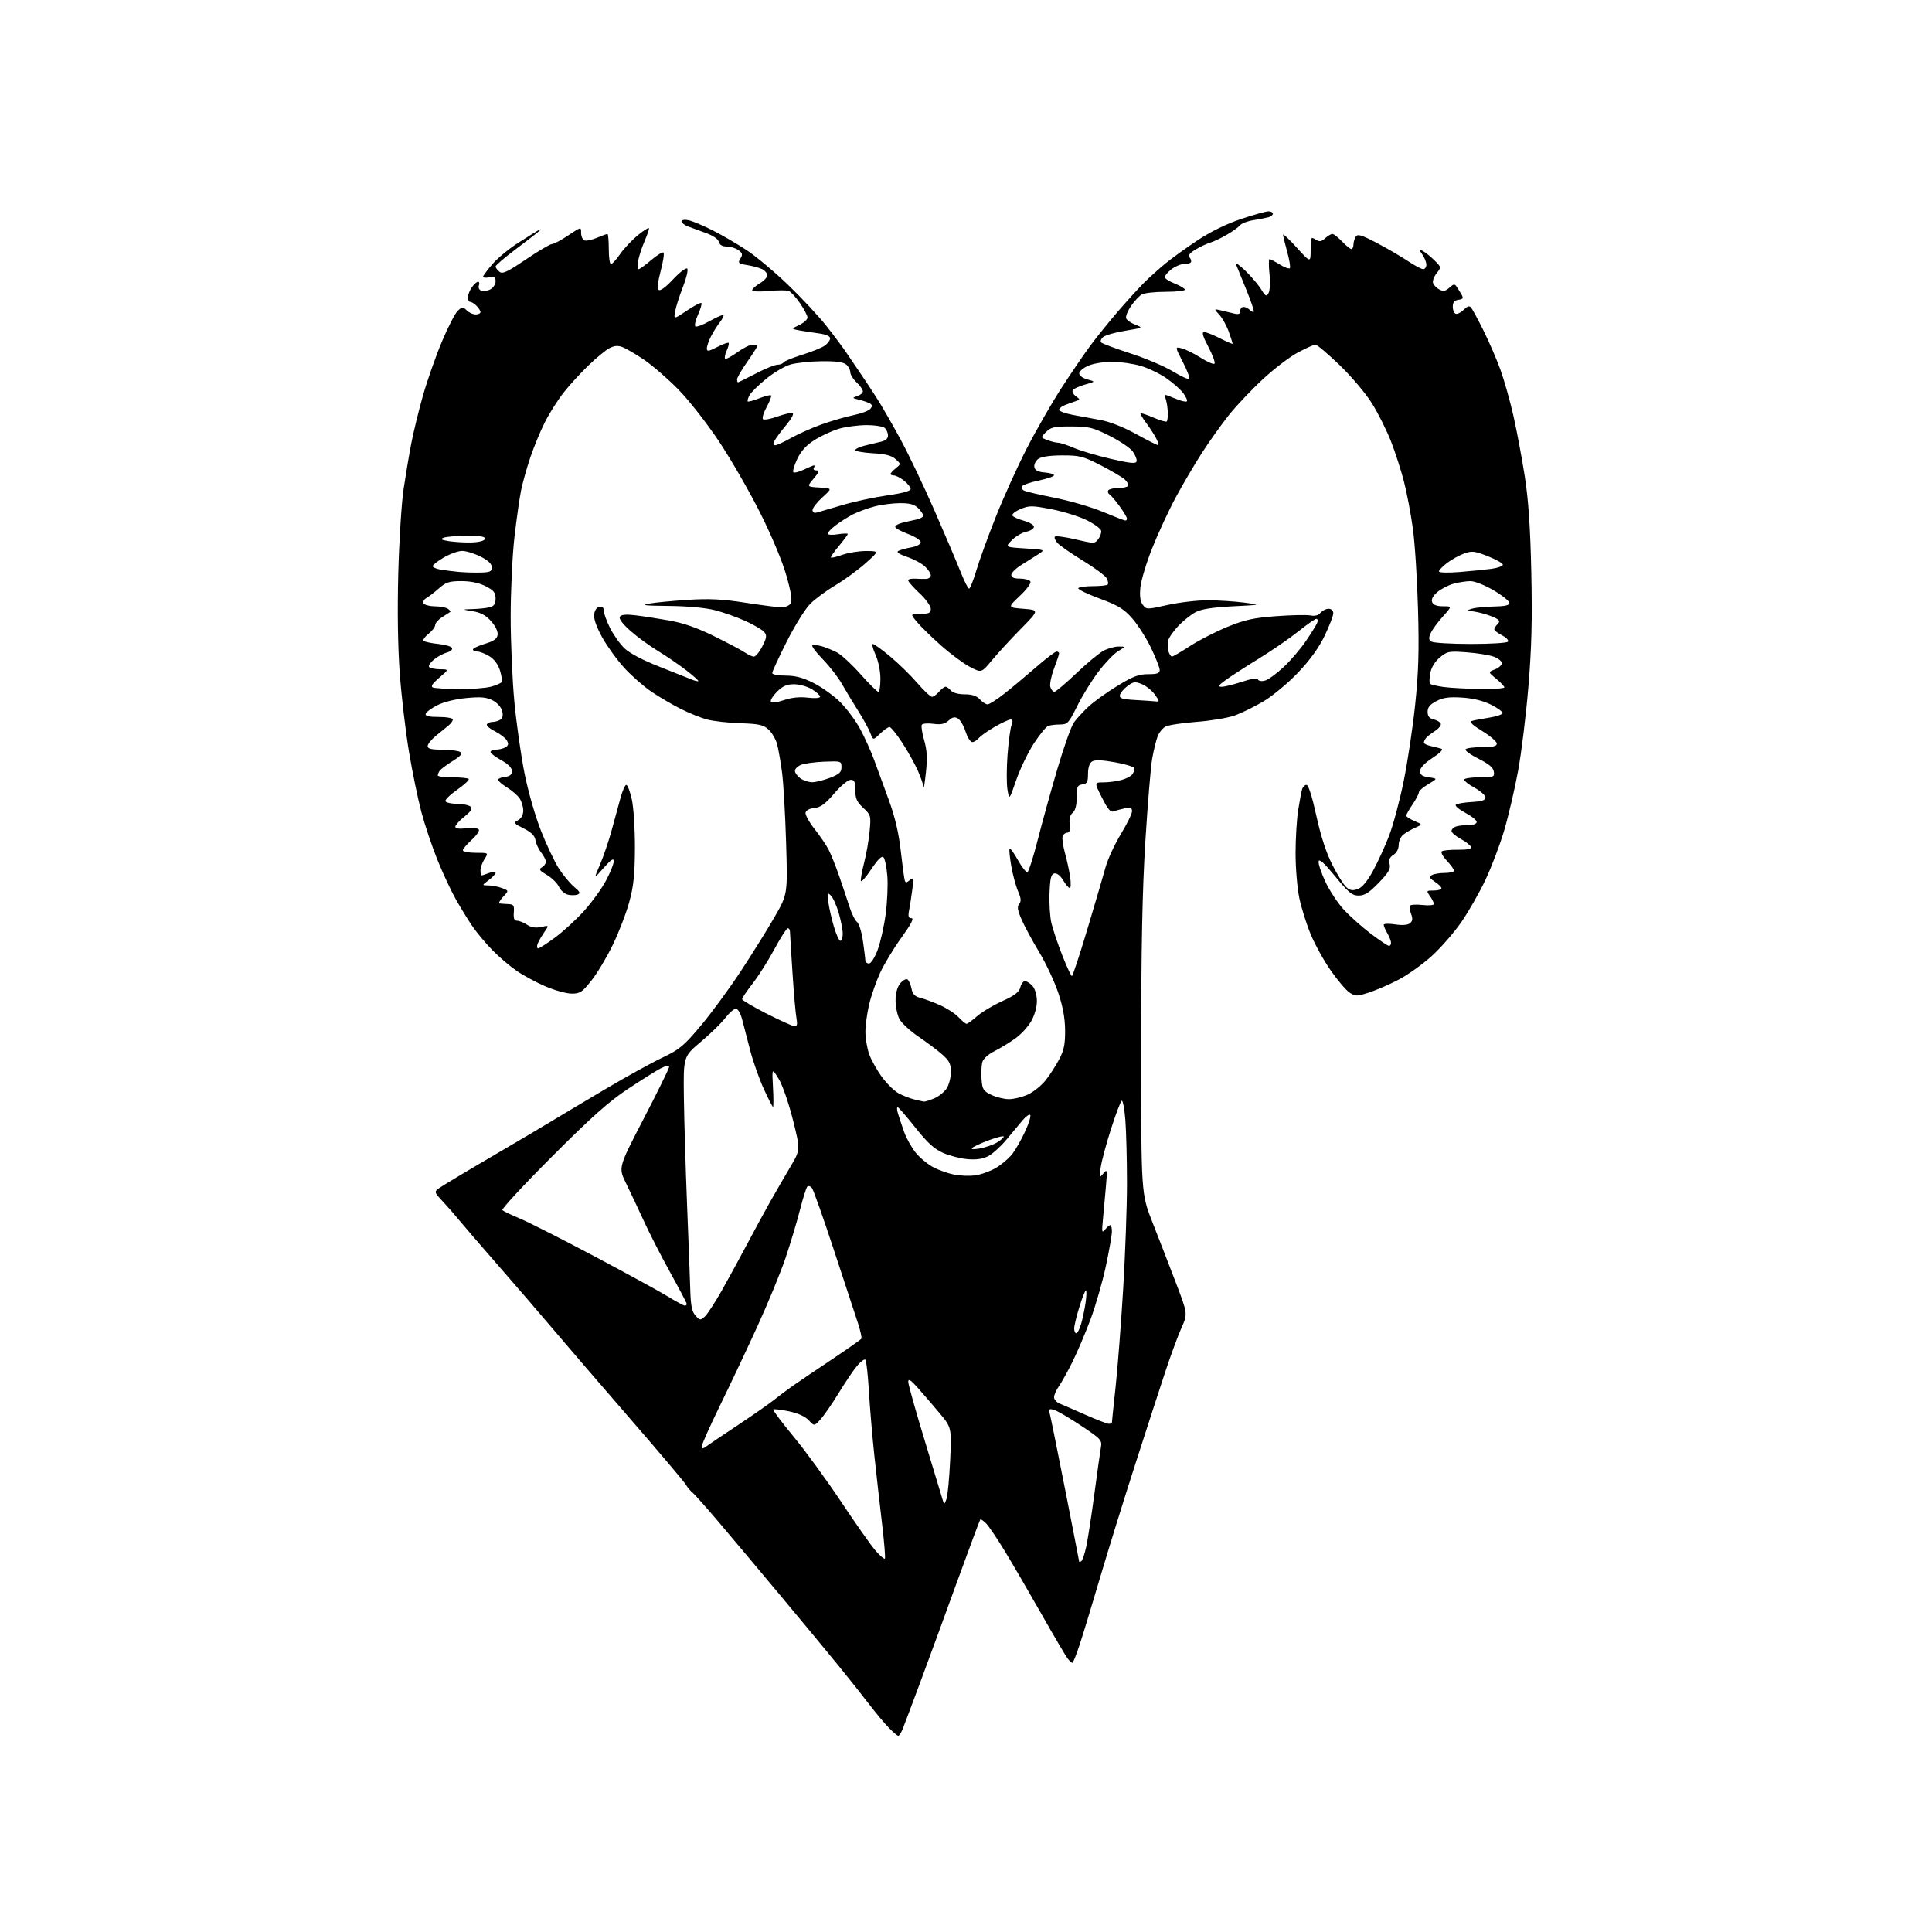 <?xml version="1.0" encoding="UTF-8" standalone="no"?>
<svg 
  version="1.1" 
  xmlns="http://www.w3.org/2000/svg" 
  xmlns:xlink="http://www.w3.org/1999/xlink" 
  xmlns:svg="http://www.w3.org/2000/svg"
  xmlns:rdf="http://www.w3.org/1999/02/22-rdf-syntax-ns#"
  xmlns:cc="http://creativecommons.org/ns#"
  xmlns:dc="http://purl.org/dc/elements/1.1/"
  viewBox="0 0 768 768"
  width="768"
  height="768"
>
<style>svg {background-color: white; }</style>"
<path stroke="none" fill="black" fill-rule="evenodd" d="M357.07,690.00C356.70,690.00 354.98,688.54 353.25,686.75C351.52,684.96 348.17,680.96 345.80,677.85C343.44,674.74 337.90,667.76 333.50,662.35C329.10,656.94 318.54,644.19 310.03,634.01C301.53,623.83 290.56,610.77 285.67,605.00C280.77,599.23 276.08,593.95 275.24,593.29C274.41,592.62 273.22,591.20 272.61,590.13C272.00,589.07 262.05,577.29 250.50,563.98C238.95,550.66 225.22,534.71 220.00,528.54C214.78,522.36 204.88,510.87 198.00,503.00C191.12,495.13 184.19,487.07 182.58,485.10C180.98,483.12 178.05,479.77 176.08,477.66C172.57,473.91 172.54,473.80 174.50,472.34C175.60,471.53 184.82,465.98 195.00,460.03C205.18,454.07 216.43,447.42 220.00,445.24C223.57,443.07 233.03,437.43 241.00,432.72C248.97,428.00 258.98,422.48 263.24,420.46C270.13,417.19 271.80,415.80 278.64,407.65C282.85,402.62 290.00,392.88 294.52,386.00C299.04,379.12 305.07,369.45 307.92,364.50C313.10,355.50 313.10,355.50 312.49,335.00C312.15,323.73 311.43,311.12 310.87,307.00C310.32,302.88 309.45,297.90 308.94,295.93C308.44,293.97 306.93,291.34 305.59,290.09C303.51,288.13 301.91,287.76 294.32,287.50C289.46,287.34 283.47,286.66 281.01,286.00C278.56,285.34 273.84,283.43 270.53,281.76C267.21,280.09 261.99,277.02 258.92,274.94C255.86,272.86 251.03,268.62 248.18,265.51C245.34,262.40 241.41,256.98 239.44,253.46C237.15,249.36 235.98,246.06 236.18,244.29C236.37,242.61 237.19,241.39 238.25,241.19C239.41,240.96 240.00,241.48 240.00,242.73C240.00,243.76 241.12,246.85 242.48,249.59C243.85,252.33 246.44,255.99 248.23,257.71C250.24,259.64 255.56,262.45 262.00,264.97C267.77,267.24 273.57,269.54 274.88,270.09C276.19,270.63 277.41,270.93 277.59,270.74C277.77,270.56 275.58,268.60 272.71,266.39C269.84,264.18 264.80,260.74 261.50,258.74C258.20,256.74 253.28,253.15 250.57,250.74C247.47,247.99 245.92,245.93 246.40,245.16C246.91,244.33 248.78,244.14 252.32,244.55C255.17,244.88 261.25,245.81 265.84,246.62C271.75,247.67 277.08,249.53 284.11,253.01C289.58,255.71 295.03,258.61 296.24,259.46C297.45,260.31 299.01,261.00 299.70,261.00C300.39,261.00 301.90,259.17 303.04,256.92C304.78,253.51 304.90,252.59 303.81,251.26C303.09,250.38 299.77,248.42 296.44,246.91C293.11,245.39 287.65,243.44 284.30,242.58C280.55,241.61 273.47,240.95 265.86,240.87C256.26,240.78 254.51,240.57 258.00,239.94C260.48,239.50 267.45,238.83 273.50,238.44C281.92,237.91 287.20,238.17 296.00,239.54C302.32,240.52 308.79,241.37 310.38,241.41C311.99,241.46 313.70,240.80 314.27,239.91C315.00,238.77 314.55,235.70 312.64,228.91C311.06,223.28 306.88,213.27 302.25,204.00C297.99,195.48 290.59,182.64 285.81,175.46C280.97,168.19 273.79,159.03 269.61,154.78C265.48,150.58 259.40,145.31 256.09,143.06C252.79,140.82 248.91,138.54 247.49,137.99C245.58,137.27 244.17,137.39 242.19,138.44C240.71,139.23 236.99,142.29 233.92,145.26C230.85,148.22 226.42,153.06 224.08,156.02C221.74,158.98 218.34,164.35 216.54,167.95C214.73,171.55 212.13,177.88 210.75,182.00C209.37,186.12 207.74,191.97 207.12,195.00C206.51,198.03 205.33,206.35 204.50,213.49C203.68,220.64 203.00,234.86 203.00,245.08C203.00,255.31 203.67,270.66 204.49,279.19C205.30,287.72 207.11,300.41 208.50,307.39C209.93,314.57 212.78,324.53 215.07,330.30C217.29,335.91 220.48,342.64 222.16,345.25C223.83,347.86 226.54,351.12 228.18,352.50C230.60,354.53 230.86,355.12 229.58,355.61C228.71,355.94 226.95,355.95 225.67,355.63C224.39,355.31 222.82,353.90 222.18,352.50C221.54,351.09 219.39,348.99 217.41,347.82C214.43,346.06 214.08,345.53 215.40,344.79C216.28,344.30 217.00,343.31 217.00,342.59C217.00,341.86 216.14,340.18 215.10,338.85C214.05,337.52 213.04,335.32 212.85,333.97C212.60,332.23 211.23,330.86 208.18,329.32C204.14,327.28 204.00,327.07 205.93,326.04C207.25,325.33 208.00,323.94 208.00,322.19C208.00,320.68 207.33,318.48 206.50,317.30C205.68,316.13 203.43,314.19 201.50,313.00C199.58,311.81 198.00,310.45 198.00,309.98C198.00,309.52 199.24,308.99 200.75,308.82C202.72,308.59 203.50,307.94 203.50,306.52C203.50,305.22 202.03,303.73 199.25,302.19C196.91,300.91 195.00,299.43 195.00,298.93C195.00,298.42 196.01,297.99 197.25,297.98C198.49,297.98 200.18,297.54 201.00,297.01C202.14,296.29 202.24,295.63 201.43,294.28C200.84,293.30 198.70,291.67 196.67,290.66C194.65,289.66 193.24,288.42 193.55,287.91C193.86,287.41 194.88,286.99 195.81,286.98C196.74,286.98 198.12,286.57 198.89,286.09C199.80,285.51 200.05,284.33 199.62,282.63C199.24,281.13 197.65,279.35 195.84,278.41C193.35,277.13 191.17,276.94 185.40,277.48C181.08,277.88 176.36,279.05 173.85,280.33C171.51,281.52 169.43,283.06 169.22,283.75C168.94,284.65 170.41,285.00 174.42,285.00C177.51,285.00 180.00,285.45 180.00,286.01C180.00,286.57 179.21,287.66 178.25,288.44C177.29,289.22 175.04,291.06 173.25,292.52C171.46,293.98 170.00,295.81 170.00,296.59C170.00,297.64 171.47,298.00 175.75,298.02C178.91,298.02 182.13,298.43 182.89,298.91C183.95,299.58 183.23,300.46 179.89,302.55C177.48,304.06 175.17,305.79 174.77,306.40C174.36,307.00 174.02,307.84 174.02,308.25C174.01,308.66 176.63,309.00 179.83,309.00C183.04,309.00 185.95,309.29 186.31,309.64C186.66,309.99 184.62,311.90 181.79,313.89C178.96,315.87 176.83,317.95 177.07,318.50C177.31,319.05 179.41,319.52 181.74,319.54C184.07,319.56 186.48,320.08 187.08,320.68C187.87,321.47 187.19,322.56 184.59,324.64C182.61,326.21 181.00,328.01 181.00,328.63C181.00,329.37 182.50,329.58 185.37,329.26C187.77,328.99 190.01,329.21 190.34,329.75C190.68,330.29 189.39,332.15 187.47,333.89C185.56,335.63 184.00,337.49 184.00,338.02C184.00,338.56 186.30,339.00 189.12,339.00C194.23,339.00 194.23,339.00 192.62,341.46C191.73,342.82 191.00,344.85 191.00,345.96C191.00,347.08 191.20,348.00 191.43,348.00C191.67,348.00 193.02,347.56 194.43,347.02C195.88,346.48 197.00,346.44 197.00,346.94C197.00,347.43 195.76,348.76 194.25,349.88C191.50,351.94 191.50,351.94 194.18,351.97C195.66,351.99 198.09,352.46 199.58,353.03C202.29,354.06 202.29,354.06 199.97,356.53C198.70,357.89 198.07,359.06 198.58,359.14C199.08,359.22 200.62,359.33 202.00,359.39C204.19,359.49 204.47,359.91 204.25,362.75C204.06,365.12 204.41,366.00 205.53,366.00C206.38,366.00 208.16,366.71 209.49,367.59C211.17,368.69 212.90,368.96 215.11,368.48C218.30,367.78 218.30,367.78 216.31,370.64C215.22,372.21 214.04,374.29 213.69,375.25C213.35,376.21 213.45,377.00 213.92,377.00C214.39,377.00 217.42,375.06 220.64,372.69C223.86,370.31 229.03,365.57 232.13,362.15C235.23,358.72 239.17,353.29 240.88,350.07C242.60,346.85 243.99,343.38 243.97,342.36C243.95,340.98 242.93,341.65 239.97,345.00C236.00,349.50 236.00,349.50 238.45,343.83C239.80,340.71 241.88,334.64 243.07,330.33C244.26,326.02 245.86,320.14 246.64,317.25C247.42,314.36 248.46,312.00 248.96,312.00C249.45,312.00 250.44,314.59 251.15,317.75C251.87,320.97 252.41,329.45 252.39,337.00C252.35,347.63 251.88,352.20 250.16,358.50C248.97,362.90 246.03,370.55 243.64,375.50C241.25,380.45 237.42,386.86 235.12,389.75C231.42,394.42 230.54,395.00 227.23,394.97C225.18,394.96 220.54,393.68 216.92,392.14C213.30,390.59 208.13,387.81 205.42,385.96C202.71,384.10 198.37,380.40 195.76,377.73C193.15,375.07 189.62,370.86 187.92,368.39C186.22,365.92 183.25,361.11 181.32,357.70C179.38,354.29 176.05,347.17 173.91,341.87C171.77,336.57 168.89,328.01 167.52,322.85C166.14,317.68 163.93,306.94 162.60,298.98C161.26,291.02 159.62,277.09 158.94,268.03C158.15,257.46 157.93,243.13 158.32,228.03C158.66,215.09 159.61,200.00 160.42,194.50C161.24,189.00 162.62,180.80 163.49,176.28C164.36,171.75 166.44,163.20 168.12,157.28C169.81,151.35 173.19,141.71 175.64,135.86C178.09,130.01 180.95,124.45 182.00,123.50C183.76,121.91 184.04,121.90 185.53,123.38C186.42,124.27 188.01,125.00 189.07,125.00C190.13,125.00 191.00,124.58 191.00,124.07C191.00,123.56 190.29,122.44 189.43,121.57C188.56,120.71 187.44,120.00 186.93,120.00C186.42,120.00 186.00,119.20 186.00,118.22C186.00,117.24 186.70,115.44 187.56,114.22C188.41,113.00 189.52,112.00 190.03,112.00C190.53,112.00 190.68,112.67 190.36,113.49C190.04,114.33 190.46,115.24 191.32,115.57C192.16,115.89 193.78,115.65 194.92,115.04C196.06,114.43 197.00,112.99 197.00,111.85C197.00,110.17 196.52,109.86 194.50,110.24C193.13,110.51 192.00,110.42 192.00,110.04C192.00,109.67 193.66,107.42 195.69,105.05C197.71,102.69 202.32,98.87 205.94,96.57C209.55,94.26 213.18,92.00 214.00,91.54C214.99,90.99 215.16,91.04 214.50,91.70C213.95,92.25 209.79,95.48 205.25,98.89C200.71,102.30 197.00,105.46 197.00,105.92C197.00,106.38 197.67,107.32 198.50,108.00C199.74,109.03 201.54,108.20 209.06,103.12C214.04,99.75 218.72,97.00 219.46,97.00C220.20,97.00 223.09,95.46 225.90,93.57C231.00,90.14 231.00,90.14 231.00,92.60C231.00,93.95 231.59,95.29 232.30,95.56C233.02,95.84 235.25,95.37 237.27,94.53C239.29,93.69 241.18,93.00 241.47,93.00C241.76,93.00 242.00,95.70 242.00,99.00C242.00,102.30 242.39,105.00 242.86,105.00C243.34,105.00 244.97,103.21 246.49,101.02C248.00,98.83 251.21,95.43 253.62,93.45C256.03,91.48 258.00,90.29 258.00,90.81C258.00,91.32 257.16,93.72 256.12,96.12C255.09,98.53 253.98,101.96 253.65,103.75C253.32,105.54 253.41,107.00 253.85,107.00C254.28,107.00 256.54,105.37 258.87,103.38C261.19,101.39 263.39,100.06 263.75,100.41C264.11,100.77 263.61,104.04 262.64,107.67C261.54,111.81 261.23,114.63 261.82,115.22C262.41,115.81 264.55,114.25 267.55,111.05C270.18,108.24 272.71,106.31 273.17,106.77C273.63,107.23 272.89,110.46 271.52,113.94C270.16,117.43 268.75,121.80 268.41,123.65C267.77,127.02 267.77,127.02 273.03,123.48C275.92,121.54 278.51,120.18 278.80,120.46C279.08,120.75 278.50,122.79 277.50,125.00C276.50,127.21 276.01,129.34 276.40,129.73C276.79,130.12 279.37,129.18 282.13,127.62C284.88,126.07 287.34,125.01 287.58,125.25C287.83,125.49 287.19,126.78 286.16,128.10C285.13,129.42 283.54,131.94 282.64,133.70C281.74,135.46 281.00,137.61 281.00,138.47C281.00,139.81 281.59,139.74 285.10,137.95C287.35,136.80 289.39,136.06 289.63,136.30C289.88,136.54 289.53,137.93 288.87,139.38C288.22,140.82 287.93,142.26 288.24,142.58C288.56,142.89 290.72,141.76 293.06,140.07C295.39,138.38 298.13,137.00 299.15,137.00C300.17,137.00 301.00,137.27 301.00,137.59C301.00,137.92 299.20,140.75 297.00,143.88C294.80,147.02 293.00,150.13 293.00,150.79C293.00,151.46 293.16,152.00 293.36,152.00C293.55,152.00 296.74,150.42 300.43,148.50C304.12,146.57 307.99,145.00 309.01,145.00C310.04,145.00 311.14,144.59 311.45,144.08C311.76,143.57 315.08,142.21 318.82,141.05C322.57,139.90 326.61,138.26 327.81,137.42C329.02,136.58 330.00,135.26 330.00,134.50C330.00,133.61 328.32,132.90 325.25,132.50C322.64,132.15 319.15,131.61 317.50,131.30C314.50,130.72 314.50,130.72 317.75,129.18C319.54,128.33 321.00,127.01 321.00,126.25C321.00,125.49 319.67,122.92 318.03,120.55C316.40,118.18 314.38,115.98 313.55,115.66C312.71,115.34 309.10,115.35 305.51,115.68C301.73,116.03 299.00,115.90 299.00,115.36C299.00,114.85 300.35,113.63 302.00,112.66C303.65,111.68 305.00,110.25 305.00,109.48C305.00,108.70 304.16,107.62 303.13,107.07C302.09,106.52 299.42,105.77 297.19,105.41C293.49,104.82 293.23,104.59 294.31,102.82C295.30,101.21 295.17,100.63 293.56,99.44C292.49,98.65 290.41,98.00 288.93,98.00C287.14,98.00 286.07,97.37 285.74,96.13C285.45,94.99 283.36,93.59 280.38,92.54C277.70,91.59 274.49,90.41 273.25,89.93C272.01,89.44 271.00,88.57 271.00,88.00C271.00,87.39 272.13,87.20 273.75,87.55C275.26,87.87 279.52,89.66 283.22,91.53C286.91,93.39 293.00,96.93 296.74,99.40C300.48,101.86 307.90,108.07 313.23,113.19C318.56,118.31 325.41,125.65 328.45,129.50C331.49,133.35 335.19,138.30 336.66,140.50C338.13,142.70 340.50,146.19 341.92,148.25C343.34,150.31 346.17,154.58 348.21,157.75C350.26,160.91 354.61,168.45 357.89,174.50C361.17,180.55 367.30,193.38 371.50,203.00C375.71,212.62 380.35,223.54 381.82,227.25C383.29,230.96 384.82,234.00 385.22,234.00C385.62,234.00 386.92,230.74 388.11,226.75C389.30,222.76 392.77,213.20 395.83,205.50C398.88,197.80 404.37,185.65 408.03,178.50C411.69,171.35 417.88,160.55 421.78,154.50C425.68,148.45 431.04,140.59 433.69,137.04C436.34,133.49 441.43,127.22 445.00,123.10C448.57,118.98 453.12,114.01 455.10,112.05C457.08,110.10 460.81,106.77 463.37,104.66C465.94,102.56 471.70,98.41 476.17,95.45C481.30,92.05 487.67,88.94 493.41,87.03C498.41,85.36 503.29,84.00 504.25,84.00C505.21,84.00 506.00,84.42 506.00,84.93C506.00,85.45 505.21,86.09 504.25,86.36C503.29,86.63 500.61,87.15 498.31,87.51C496.00,87.86 493.60,88.78 492.97,89.53C492.34,90.29 489.96,92.00 487.67,93.33C485.37,94.66 482.38,96.08 481.00,96.49C479.62,96.89 477.02,98.12 475.21,99.22C472.80,100.68 472.20,101.54 472.96,102.45C473.52,103.13 473.69,103.98 473.32,104.34C472.96,104.70 471.68,105.00 470.47,105.00C469.26,105.00 467.08,105.93 465.63,107.07C464.19,108.21 463.00,109.60 463.00,110.15C463.00,110.71 464.80,111.87 467.00,112.73C469.20,113.60 471.00,114.69 471.00,115.15C471.00,115.62 467.60,116.00 463.43,116.00C459.27,116.00 455.01,116.46 453.95,117.02C452.90,117.59 450.94,119.67 449.60,121.64C448.25,123.62 447.38,125.83 447.66,126.55C447.93,127.27 449.59,128.41 451.33,129.08C454.47,130.29 454.44,130.31 447.31,131.48C443.36,132.12 439.40,133.25 438.52,133.98C437.64,134.72 437.29,135.69 437.75,136.15C438.21,136.61 443.46,138.57 449.42,140.50C455.38,142.43 462.92,145.63 466.18,147.61C469.45,149.59 472.39,150.94 472.73,150.61C473.06,150.27 471.92,147.25 470.19,143.90C467.04,137.79 467.04,137.79 469.77,138.47C471.27,138.84 474.65,140.52 477.29,142.20C479.92,143.88 482.39,144.94 482.78,144.56C483.16,144.17 482.07,141.19 480.36,137.93C478.12,133.64 477.64,132.00 478.66,132.00C479.43,132.00 482.30,133.13 485.03,134.52C487.76,135.90 490.00,136.86 490.00,136.64C490.00,136.43 489.31,134.30 488.47,131.90C487.62,129.51 485.94,126.47 484.72,125.14C482.50,122.73 482.50,122.73 485.25,123.36C486.76,123.71 489.12,124.28 490.50,124.62C492.39,125.08 493.00,124.84 493.00,123.62C493.00,122.73 493.59,122.00 494.30,122.00C495.02,122.00 496.13,122.53 496.78,123.18C497.43,123.83 498.16,124.17 498.40,123.93C498.63,123.69 497.27,119.67 495.36,115.00C493.46,110.33 491.63,105.83 491.30,105.00C490.98,104.17 492.60,105.30 494.92,107.50C497.23,109.70 500.06,113.01 501.21,114.86C503.06,117.83 503.41,118.02 504.28,116.47C504.82,115.50 504.98,112.10 504.64,108.86C504.31,105.64 504.31,103.00 504.65,103.00C504.99,103.00 506.80,103.95 508.68,105.11C510.57,106.28 512.38,106.95 512.72,106.62C513.05,106.28 512.58,103.31 511.66,100.02C510.75,96.72 510.02,93.69 510.05,93.27C510.07,92.84 512.55,95.20 515.54,98.50C521.00,104.50 521.00,104.50 521.00,99.24C521.00,94.28 521.11,94.05 522.94,95.20C524.54,96.19 525.23,96.10 526.77,94.71C527.81,93.77 529.10,93.00 529.64,93.00C530.18,93.00 531.92,94.35 533.50,96.00C535.08,97.65 536.74,99.00 537.19,99.00C537.63,99.00 538.01,98.21 538.02,97.25C538.02,96.29 538.43,94.86 538.93,94.08C539.67,92.92 541.14,93.35 547.16,96.50C551.20,98.61 556.74,101.83 559.49,103.67C562.23,105.50 565.04,107.00 565.74,107.00C566.43,107.00 567.00,106.20 567.00,105.22C567.00,104.24 566.27,102.40 565.37,101.12C563.82,98.90 563.83,98.84 565.65,99.81C566.70,100.38 568.78,102.05 570.26,103.54C572.96,106.23 572.96,106.24 571.04,108.68C569.98,110.03 569.36,111.79 569.67,112.59C569.98,113.40 571.12,114.53 572.20,115.11C573.73,115.92 574.61,115.76 576.14,114.37C577.85,112.83 578.26,112.78 579.09,114.04C579.63,114.84 580.50,116.26 581.03,117.18C581.80,118.52 581.54,118.93 579.75,119.18C578.13,119.41 577.50,120.17 577.50,121.92C577.50,123.25 578.03,124.51 578.69,124.73C579.34,124.95 580.77,124.23 581.87,123.13C583.36,121.64 584.11,121.44 584.82,122.32C585.34,122.97 587.57,127.10 589.76,131.50C591.95,135.90 594.96,142.88 596.45,147.00C597.94,151.12 600.26,159.37 601.61,165.31C602.95,171.26 604.98,182.06 606.11,189.31C607.58,198.77 608.32,209.57 608.71,227.50C609.12,246.32 608.84,257.55 607.56,272.93C606.63,284.17 604.78,299.30 603.44,306.55C602.10,313.80 599.62,324.41 597.93,330.12C596.24,335.83 592.90,344.66 590.50,349.73C588.10,354.81 583.78,362.39 580.89,366.57C577.99,370.75 572.68,376.84 569.08,380.09C565.47,383.34 559.60,387.54 556.01,389.41C552.43,391.29 547.14,393.59 544.25,394.52C539.39,396.10 538.82,396.11 536.52,394.60C535.15,393.71 531.81,389.81 529.09,385.93C526.36,382.05 522.76,375.57 521.07,371.51C519.38,367.46 517.33,360.93 516.50,357.01C515.68,353.08 515.00,345.06 515.01,339.18C515.01,333.31 515.48,325.57 516.05,322.00C516.61,318.43 517.31,314.71 517.61,313.75C517.90,312.79 518.69,312.00 519.36,312.00C520.12,312.00 521.61,316.69 523.26,324.25C525.02,332.29 527.19,338.97 529.58,343.69C531.58,347.65 534.08,351.67 535.14,352.63C536.62,353.97 537.66,354.15 539.69,353.43C541.46,352.81 543.47,350.41 545.79,346.19C547.69,342.71 550.58,336.41 552.20,332.19C553.82,327.96 556.43,318.20 557.99,310.50C559.56,302.80 561.62,289.08 562.56,280.01C563.89,267.22 564.15,258.70 563.68,242.01C563.36,230.18 562.43,215.77 561.62,209.98C560.82,204.19 559.24,195.87 558.11,191.48C556.98,187.09 554.67,179.92 552.98,175.55C551.28,171.18 547.88,164.37 545.41,160.40C542.88,156.35 537.22,149.65 532.48,145.10C527.84,140.64 523.54,137.00 522.91,137.00C522.29,137.00 519.15,138.40 515.93,140.12C512.71,141.83 506.41,146.64 501.94,150.80C497.46,154.96 491.39,161.37 488.46,165.05C485.53,168.73 480.70,175.51 477.73,180.12C474.76,184.73 470.03,192.78 467.23,198.00C464.43,203.22 460.27,212.22 457.98,218.00C455.68,223.78 453.59,230.75 453.32,233.50C452.98,236.96 453.27,239.09 454.28,240.42C455.70,242.32 455.87,242.32 464.11,240.49C468.73,239.46 475.88,238.62 480.00,238.62C484.12,238.62 490.65,239.03 494.50,239.53C501.50,240.44 501.50,240.44 490.00,241.02C482.04,241.43 477.51,242.13 475.30,243.31C473.53,244.24 470.49,246.66 468.52,248.68C466.56,250.71 464.69,253.37 464.38,254.61C464.07,255.84 464.12,257.79 464.48,258.93C464.84,260.07 465.46,261.00 465.87,261.00C466.27,261.00 469.50,259.12 473.05,256.81C476.59,254.51 483.29,251.08 487.93,249.18C494.87,246.35 498.31,245.60 507.35,244.93C513.40,244.48 519.53,244.36 520.98,244.65C522.68,244.99 524.08,244.61 524.93,243.59C525.65,242.71 527.09,242.00 528.12,242.00C529.26,242.00 530.00,242.71 530.00,243.78C530.00,244.76 528.46,248.77 526.58,252.69C524.30,257.44 520.79,262.32 516.04,267.32C512.07,271.51 505.95,276.59 502.21,278.83C498.52,281.03 493.25,283.59 490.50,284.52C487.75,285.45 480.97,286.56 475.43,286.97C469.90,287.39 464.45,288.23 463.32,288.83C462.20,289.43 460.78,291.18 460.18,292.71C459.58,294.25 458.61,298.20 458.02,301.50C457.43,304.80 456.21,319.65 455.29,334.50C454.08,354.19 453.63,376.79 453.63,418.00C453.63,474.50 453.63,474.50 458.16,486.00C460.65,492.32 464.82,503.07 467.42,509.89C472.15,522.28 472.15,522.28 469.63,527.89C468.25,530.97 465.33,538.90 463.15,545.50C460.97,552.10 455.56,568.75 451.14,582.50C446.71,596.25 440.57,616.05 437.48,626.50C434.39,636.95 430.74,648.99 429.35,653.25C427.97,657.51 426.58,661.00 426.28,661.00C425.97,661.00 425.11,660.21 424.37,659.25C423.62,658.29 418.93,650.30 413.93,641.50C408.94,632.70 402.39,621.45 399.37,616.50C396.36,611.55 393.03,606.62 391.97,605.56C390.92,604.49 389.88,603.81 389.66,604.06C389.44,604.30 385.18,615.75 380.19,629.50C375.20,643.25 368.60,661.25 365.53,669.50C362.46,677.75 359.45,685.74 358.85,687.25C358.25,688.76 357.45,690.00 357.07,690.00zM429.83,620.60C430.29,620.32 431.17,617.71 431.80,614.80C432.43,611.88 433.87,602.52 435.01,594.00C436.14,585.48 437.32,577.12 437.61,575.42C438.13,572.50 437.75,572.08 429.83,566.79C425.25,563.73 420.43,560.90 419.11,560.51C416.89,559.83 416.78,559.98 417.45,562.64C417.84,564.21 420.60,577.88 423.58,593.00C426.55,608.12 428.99,620.64 428.99,620.81C429.00,620.98 429.37,620.89 429.83,620.60zM351.75,619.59C352.01,619.32 351.51,613.12 350.64,605.80C349.77,598.49 348.39,586.20 347.56,578.50C346.74,570.80 345.76,559.20 345.38,552.72C345.01,546.24 344.36,540.72 343.94,540.46C343.52,540.21 342.06,541.33 340.68,542.97C339.30,544.60 336.04,549.44 333.42,553.72C330.80,558.00 327.54,562.73 326.17,564.22C323.68,566.95 323.68,566.95 321.48,564.57C320.08,563.07 317.19,561.77 313.56,561.01C310.42,560.36 307.63,560.03 307.38,560.29C307.12,560.54 310.75,565.38 315.44,571.05C320.13,576.71 328.67,588.42 334.42,597.06C340.16,605.70 346.30,614.41 348.06,616.42C349.82,618.43 351.48,619.85 351.75,619.59zM376.22,595.94C376.71,594.62 377.37,587.66 377.70,580.49C378.29,567.45 378.29,567.45 373.27,561.48C370.50,558.19 366.63,553.70 364.66,551.50C362.02,548.54 361.07,547.96 361.04,549.28C361.02,550.27 363.98,560.84 367.63,572.78C371.27,584.73 374.50,595.37 374.79,596.43C375.28,598.18 375.41,598.13 376.22,595.94zM280.89,574.87C281.93,574.12 287.66,570.25 293.64,566.29C299.61,562.32 305.97,557.88 307.76,556.43C309.56,554.97 312.93,552.45 315.26,550.82C317.59,549.19 324.56,544.48 330.74,540.35C336.92,536.22 342.17,532.53 342.41,532.15C342.65,531.76 342.03,528.98 341.05,525.97C340.06,522.96 335.77,509.93 331.52,497.00C327.27,484.07 323.32,472.92 322.74,472.21C322.16,471.50 321.34,471.27 320.92,471.71C320.49,472.14 319.19,476.28 318.01,480.90C316.84,485.51 314.28,494.06 312.32,499.90C310.36,505.73 305.25,518.15 300.96,527.50C296.68,536.85 289.98,551.02 286.08,558.99C282.19,566.96 279.00,574.10 279.00,574.86C279.00,576.03 279.29,576.04 280.89,574.87zM440.75,565.98C441.44,565.99 442.00,565.76 442.00,565.46C442.00,565.16 442.66,558.75 443.48,551.21C444.29,543.67 445.64,526.16 446.48,512.31C447.31,498.45 448.00,479.55 447.99,470.31C447.99,461.06 447.70,449.80 447.35,445.28C447.00,440.76 446.34,437.29 445.89,437.57C445.44,437.84 443.53,442.89 441.64,448.79C439.75,454.68 437.91,461.52 437.56,464.00C436.94,468.30 436.98,468.41 438.57,466.50C440.15,464.61 440.20,464.88 439.63,471.50C439.30,475.35 438.77,481.20 438.45,484.50C437.93,489.80 438.03,490.30 439.29,488.75C440.08,487.79 441.01,487.00 441.36,487.00C441.71,487.00 442.00,488.12 442.00,489.50C442.00,490.87 440.93,497.06 439.61,503.25C438.30,509.44 435.54,519.00 433.49,524.50C431.43,530.00 428.17,537.65 426.25,541.50C424.32,545.35 421.91,549.69 420.87,551.15C419.84,552.61 419.00,554.54 419.00,555.43C419.00,556.32 420.01,557.45 421.25,557.96C422.49,558.46 427.10,560.47 431.50,562.41C435.90,564.36 440.06,565.97 440.75,565.98zM427.84,530.00C428.30,530.00 429.17,528.31 429.77,526.25C430.37,524.19 431.17,520.36 431.55,517.75C431.92,515.14 431.97,513.00 431.65,513.00C431.34,513.00 430.16,515.97 429.04,519.61C427.92,523.24 427.00,527.06 427.00,528.11C427.00,529.15 427.38,530.00 427.84,530.00zM280.19,523.33C281.22,522.40 284.23,517.78 286.89,513.07C289.55,508.36 294.11,500.00 297.02,494.50C299.93,489.00 304.09,481.35 306.27,477.50C308.45,473.65 312.02,467.48 314.21,463.78C318.19,457.07 318.19,457.07 315.18,445.08C313.49,438.36 311.01,431.22 309.51,428.80C306.85,424.50 306.85,424.50 307.27,432.25C307.51,436.51 307.51,440.00 307.28,440.00C307.06,440.00 305.38,436.74 303.57,432.75C301.75,428.76 299.34,421.90 298.20,417.50C297.06,413.10 295.63,407.59 295.02,405.25C294.38,402.78 293.33,401.00 292.51,401.00C291.74,401.00 289.85,402.64 288.32,404.64C286.79,406.65 282.42,410.92 278.59,414.14C271.64,419.99 271.64,419.99 271.85,436.24C271.97,445.19 272.54,464.43 273.12,479.00C273.71,493.57 274.28,508.98 274.41,513.22C274.59,519.09 275.08,521.44 276.48,522.98C278.22,524.90 278.43,524.92 280.19,523.33zM272.19,519.00C272.64,519.00 273.00,518.71 273.00,518.36C273.00,518.01 270.10,512.50 266.57,506.11C263.03,499.73 258.27,490.45 256.00,485.50C253.73,480.55 250.50,473.71 248.83,470.31C245.79,464.12 245.79,464.12 255.89,444.66C261.45,433.95 266.00,424.69 266.00,424.07C266.00,423.35 264.83,423.55 262.75,424.63C260.96,425.55 255.06,429.25 249.63,432.85C241.99,437.92 235.12,444.03 219.33,459.85C208.10,471.10 199.26,480.65 199.70,481.06C200.14,481.48 203.25,482.96 206.61,484.36C209.97,485.76 223.24,492.49 236.11,499.31C248.97,506.13 262.17,513.35 265.44,515.35C268.71,517.36 271.75,519.00 272.19,519.00zM387.50,467.26C389.70,466.99 393.40,465.68 395.72,464.36C398.03,463.04 401.05,460.48 402.43,458.69C403.80,456.89 406.11,452.82 407.56,449.64C409.02,446.47 409.90,443.56 409.52,443.19C409.14,442.81 407.71,443.85 406.35,445.50C404.99,447.15 402.07,450.64 399.87,453.26C397.68,455.87 394.48,458.73 392.78,459.62C390.67,460.70 388.03,461.08 384.59,460.78C381.79,460.54 377.40,459.41 374.84,458.27C371.35,456.72 368.60,454.21 363.96,448.34C360.54,444.03 357.38,440.36 356.92,440.18C356.47,440.01 356.49,441.13 356.97,442.68C357.44,444.23 358.56,447.55 359.44,450.06C360.33,452.56 362.44,456.29 364.12,458.34C365.81,460.38 368.99,462.98 371.19,464.10C373.39,465.22 377.06,466.50 379.34,466.94C381.63,467.39 385.30,467.53 387.50,467.26zM389.50,456.53C391.70,456.14 394.74,455.09 396.25,454.19C397.76,453.30 399.00,452.23 399.00,451.82C399.00,451.41 396.41,452.03 393.25,453.20C390.09,454.37 387.05,455.76 386.50,456.29C385.86,456.90 386.95,456.98 389.50,456.53zM367.28,437.90C367.71,437.95 369.53,437.39 371.33,436.64C373.12,435.89 375.36,434.10 376.30,432.67C377.23,431.24 378.00,428.30 378.00,426.14C378.00,422.90 377.38,421.67 374.53,419.16C372.63,417.49 368.36,414.28 365.04,412.03C361.73,409.78 358.34,406.62 357.51,405.02C356.68,403.41 356.00,400.10 356.00,397.66C356.00,394.84 356.67,392.39 357.84,390.95C358.85,389.70 360.14,388.97 360.71,389.32C361.28,389.67 362.01,391.31 362.34,392.95C362.78,395.17 363.66,396.12 365.72,396.62C367.25,396.99 370.75,398.28 373.50,399.49C376.25,400.69 379.62,402.87 381.00,404.32C382.38,405.78 383.82,406.97 384.22,406.98C384.61,406.99 386.48,405.64 388.37,403.98C390.26,402.32 394.77,399.62 398.39,397.98C403.34,395.73 405.12,394.38 405.59,392.50C405.93,391.12 406.77,390.00 407.45,390.00C408.13,390.00 409.46,390.85 410.41,391.90C411.40,392.99 412.15,395.48 412.18,397.80C412.21,400.21 411.32,403.43 409.97,405.84C408.72,408.06 405.86,411.19 403.60,412.80C401.35,414.41 397.59,416.70 395.27,417.88C392.68,419.19 390.81,420.93 390.45,422.34C390.13,423.62 390.01,426.65 390.18,429.08C390.47,433.00 390.89,433.68 394.00,435.20C395.93,436.14 399.07,436.92 401.00,436.93C402.93,436.94 406.33,436.13 408.56,435.11C410.79,434.10 414.00,431.52 415.68,429.38C417.36,427.25 419.80,423.48 421.09,421.00C422.95,417.46 423.44,415.00 423.39,409.50C423.35,404.67 422.49,400.02 420.62,394.50C419.13,390.10 415.75,382.90 413.10,378.50C410.44,374.10 407.31,368.30 406.13,365.61C404.48,361.85 404.25,360.40 405.14,359.34C406.01,358.28 405.90,357.07 404.67,354.23C403.79,352.18 402.57,347.64 401.97,344.15C401.37,340.65 401.08,337.58 401.34,337.33C401.60,337.07 403.09,339.14 404.65,341.93C406.22,344.72 407.91,346.86 408.41,346.70C408.91,346.53 410.74,340.79 412.49,333.95C414.23,327.10 417.75,314.38 420.32,305.67C422.88,296.96 425.85,288.64 426.91,287.17C427.97,285.70 430.56,282.89 432.67,280.92C434.77,278.95 439.94,275.24 444.14,272.67C450.32,268.89 452.65,268.00 456.39,268.00C460.00,268.00 461.00,267.64 461.00,266.35C461.00,265.45 459.45,261.50 457.57,257.57C455.68,253.64 452.31,248.36 450.09,245.84C446.73,242.02 444.52,240.68 437.08,237.92C432.16,236.10 428.35,234.24 428.62,233.80C428.90,233.36 431.49,233.00 434.39,233.00C437.29,233.00 439.95,232.72 440.30,232.37C440.65,232.02 440.49,230.91 439.94,229.90C439.40,228.88 435.16,225.73 430.51,222.89C425.87,220.05 421.30,216.89 420.37,215.86C419.44,214.83 418.98,213.68 419.35,213.31C419.72,212.94 423.42,213.44 427.58,214.42C434.89,216.14 435.18,216.14 436.55,214.35C437.33,213.33 437.86,211.82 437.73,211.00C437.60,210.18 435.02,208.28 432.00,206.78C428.98,205.29 422.67,203.33 417.98,202.42C410.18,200.92 409.15,200.91 405.66,202.37C403.57,203.24 402.13,204.41 402.47,204.95C402.81,205.50 404.87,206.43 407.04,207.01C409.22,207.60 411.00,208.68 411.00,209.41C411.00,210.15 409.64,211.02 407.97,211.36C406.31,211.69 403.72,213.21 402.22,214.73C399.50,217.50 399.50,217.50 407.50,218.00C415.33,218.49 415.45,218.53 413.00,220.14C411.62,221.04 408.59,222.96 406.25,224.40C403.91,225.84 402.00,227.69 402.00,228.51C402.00,229.54 403.06,230.00 405.44,230.00C407.33,230.00 409.20,230.51 409.58,231.13C409.98,231.78 408.21,234.22 405.39,236.88C400.50,241.50 400.50,241.50 406.82,242.00C413.14,242.50 413.14,242.50 405.78,250.00C401.73,254.12 396.55,259.75 394.28,262.50C390.14,267.50 390.14,267.50 385.56,265.11C383.04,263.79 377.89,259.97 374.10,256.61C370.31,253.25 366.00,249.04 364.52,247.25C361.82,244.00 361.82,244.00 365.91,244.00C369.33,244.00 370.00,243.67 370.00,242.01C370.00,240.91 367.98,238.11 365.50,235.78C363.02,233.46 361.00,231.17 361.00,230.70C361.00,230.23 362.24,229.93 363.75,230.03C365.26,230.13 367.29,230.16 368.25,230.11C369.21,230.05 370.00,229.40 370.00,228.67C370.00,227.95 368.96,226.37 367.69,225.18C366.42,223.98 363.21,222.27 360.56,221.37C357.36,220.27 356.20,219.48 357.12,218.99C357.88,218.59 360.19,217.95 362.25,217.58C364.45,217.19 366.00,216.34 366.00,215.52C366.00,214.76 363.72,213.29 360.93,212.25C358.15,211.21 355.86,209.94 355.86,209.43C355.85,208.92 357.12,208.19 358.67,207.80C360.23,207.42 362.74,206.84 364.25,206.53C365.76,206.22 367.00,205.52 367.00,204.98C367.00,204.44 366.10,203.10 365.00,202.00C363.50,200.50 361.68,200.00 357.75,200.01C354.86,200.02 350.25,200.62 347.50,201.36C344.75,202.09 340.93,203.50 339.00,204.49C337.07,205.48 334.04,207.41 332.25,208.77C330.46,210.13 329.00,211.64 329.00,212.13C329.00,212.62 330.80,212.74 333.00,212.38C335.20,212.03 337.00,211.98 337.00,212.28C337.00,212.57 335.41,214.71 333.47,217.04C331.52,219.36 330.10,221.44 330.31,221.64C330.52,221.85 332.61,221.34 334.97,220.51C337.32,219.68 341.56,219.01 344.38,219.03C349.50,219.06 349.50,219.06 344.00,223.95C340.98,226.64 335.60,230.56 332.05,232.67C328.50,234.78 324.00,238.10 322.05,240.06C320.10,242.02 315.90,248.77 312.73,255.06C309.56,261.35 306.97,266.97 306.98,267.54C306.99,268.12 309.33,268.57 312.31,268.57C316.21,268.57 319.18,269.36 323.44,271.52C326.64,273.13 331.34,276.50 333.88,278.98C336.42,281.47 340.00,286.25 341.83,289.60C343.66,292.95 346.20,298.57 347.49,302.09C348.77,305.62 351.40,312.82 353.34,318.09C355.74,324.63 357.24,331.01 358.05,338.09C358.70,343.82 359.41,349.11 359.63,349.86C359.96,351.01 360.28,351.01 361.66,349.86C363.16,348.63 363.25,348.95 362.67,353.50C362.32,356.25 361.75,359.96 361.40,361.75C360.91,364.30 361.11,365.00 362.34,365.00C363.42,365.00 362.16,367.42 358.31,372.75C355.23,377.01 351.42,383.32 349.84,386.76C348.26,390.20 346.31,395.82 345.50,399.26C344.69,402.69 344.02,407.58 344.01,410.12C344.01,412.67 344.67,416.65 345.49,418.98C346.31,421.31 348.61,425.43 350.60,428.14C352.59,430.84 355.63,433.80 357.36,434.70C359.09,435.60 361.85,436.66 363.50,437.06C365.15,437.47 366.85,437.84 367.28,437.90zM315.86,407.95C316.87,407.99 317.06,407.13 316.60,404.67C316.25,402.84 315.54,394.63 315.01,386.42C314.48,378.22 314.03,370.94 314.02,370.25C314.01,369.56 313.62,369.00 313.15,369.00C312.69,369.00 310.32,372.69 307.90,377.19C305.48,381.70 301.59,387.85 299.25,390.87C296.91,393.88 295.00,396.72 295.00,397.17C295.00,397.61 299.39,400.21 304.75,402.94C310.11,405.67 315.11,407.92 315.86,407.95zM426.09,387.99C426.41,388.00 429.20,379.56 432.28,369.25C435.37,358.94 438.60,347.90 439.48,344.73C440.35,341.56 443.08,335.65 445.53,331.60C447.99,327.56 450.00,323.46 450.00,322.50C450.00,321.12 449.41,320.87 447.25,321.30C445.74,321.61 443.74,322.15 442.81,322.51C441.48,323.03 440.44,321.84 438.04,317.08C434.97,311.00 434.97,311.00 438.74,311.00C440.82,311.00 444.05,310.56 445.94,310.02C447.82,309.48 449.72,308.47 450.16,307.77C450.61,307.07 450.98,306.03 450.98,305.45C450.99,304.87 447.56,303.79 443.36,303.04C438.03,302.09 435.24,301.99 434.11,302.71C433.08,303.37 432.50,305.15 432.50,307.62C432.50,310.88 432.14,311.55 430.25,311.82C428.27,312.10 428.00,312.72 428.00,316.95C428.00,320.12 427.46,322.20 426.41,323.07C425.37,323.94 424.96,325.52 425.21,327.69C425.48,329.97 425.18,331.00 424.27,331.00C423.54,331.00 422.70,331.62 422.41,332.38C422.11,333.14 422.54,336.18 423.35,339.13C424.16,342.08 425.10,346.41 425.42,348.75C425.75,351.09 425.67,353.00 425.23,353.00C424.79,353.00 423.62,351.62 422.63,349.94C421.54,348.11 420.16,347.01 419.16,347.20C417.82,347.46 417.44,348.98 417.20,355.01C417.03,359.13 417.38,364.52 417.96,367.00C418.55,369.48 420.48,375.21 422.26,379.74C424.04,384.28 425.77,387.99 426.09,387.99zM345.43,383.00C346.24,383.00 347.73,380.67 348.88,377.60C349.99,374.62 351.43,368.23 352.07,363.39C352.71,358.56 353.01,351.72 352.73,348.21C352.45,344.69 351.76,341.36 351.19,340.79C350.50,340.10 348.96,341.60 346.37,345.49C344.28,348.64 342.42,350.76 342.23,350.20C342.05,349.65 342.61,346.42 343.49,343.03C344.37,339.65 345.36,333.99 345.68,330.47C346.27,324.25 346.19,323.98 343.14,321.13C340.61,318.77 340.00,317.40 340.00,314.10C340.00,310.76 339.65,310.00 338.12,310.00C337.08,310.00 334.16,312.43 331.60,315.44C328.03,319.61 326.20,320.95 323.73,321.19C321.78,321.38 320.40,322.12 320.22,323.07C320.06,323.93 321.68,326.86 323.82,329.57C325.97,332.28 328.49,336.00 329.43,337.84C330.37,339.68 332.26,344.40 333.62,348.34C334.98,352.28 336.81,357.75 337.69,360.50C338.57,363.25 339.92,365.95 340.69,366.52C341.46,367.08 342.51,370.45 343.02,374.02C343.54,377.58 343.97,381.06 343.98,381.75C343.99,382.44 344.64,383.00 345.43,383.00zM552.15,376.00C552.62,376.00 552.98,375.44 552.96,374.75C552.95,374.06 552.29,372.38 551.50,371.00C550.71,369.62 550.05,368.11 550.04,367.64C550.02,367.16 552.05,367.08 554.56,367.46C557.49,367.90 559.62,367.73 560.51,366.99C561.53,366.15 561.64,365.18 560.94,363.34C560.41,361.96 560.21,360.47 560.48,360.04C560.75,359.60 563.00,359.47 565.48,359.75C567.97,360.03 570.00,359.85 570.00,359.35C570.00,358.85 569.30,357.44 568.44,356.22C566.94,354.07 566.98,354.00 569.94,354.00C571.62,354.00 573.00,353.60 573.00,353.12C573.00,352.63 571.82,351.45 570.37,350.51C568.30,349.15 568.03,348.59 569.12,347.91C569.88,347.42 572.19,347.02 574.25,347.02C576.31,347.01 578.00,346.60 578.00,346.11C578.00,345.61 576.69,343.81 575.10,342.10C573.41,340.30 572.62,338.73 573.21,338.37C573.77,338.02 576.68,337.76 579.67,337.79C583.39,337.82 584.99,337.47 584.74,336.67C584.53,336.03 582.71,334.60 580.69,333.50C578.66,332.40 577.00,330.99 577.00,330.36C577.00,329.73 577.71,328.94 578.58,328.61C579.45,328.27 581.70,328.00 583.58,328.00C585.65,328.00 587.00,327.51 587.00,326.75C587.00,326.06 584.96,324.41 582.46,323.09C579.96,321.76 578.28,320.33 578.71,319.90C579.14,319.47 581.98,318.98 585.00,318.81C589.05,318.58 590.50,318.11 590.50,317.02C590.50,316.21 588.59,314.48 586.25,313.19C583.91,311.91 582.00,310.43 582.00,309.93C582.00,309.42 584.73,309.00 588.07,309.00C593.79,309.00 594.12,308.87 593.82,306.75C593.59,305.15 591.85,303.67 587.76,301.63C584.61,300.05 582.27,298.37 582.57,297.88C582.87,297.40 585.79,297.00 589.06,297.00C593.52,297.00 595.00,296.65 595.00,295.58C595.00,294.80 592.41,292.58 589.25,290.64C585.46,288.32 584.01,286.96 585.00,286.62C585.83,286.34 588.88,285.75 591.79,285.31C594.70,284.86 597.18,284.05 597.29,283.50C597.41,282.95 595.33,281.43 592.68,280.11C589.56,278.56 585.51,277.57 581.18,277.30C576.06,276.97 573.68,277.30 571.00,278.69C568.44,280.01 567.50,281.16 567.50,282.95C567.50,284.73 568.17,285.57 569.93,285.98C571.26,286.30 572.53,287.08 572.74,287.71C572.95,288.35 571.86,289.68 570.31,290.66C568.77,291.65 567.17,292.91 566.77,293.48C566.36,294.04 566.02,294.83 566.02,295.23C566.01,295.63 567.24,296.23 568.75,296.56C570.26,296.90 572.14,297.37 572.93,297.62C573.84,297.91 572.56,299.25 569.43,301.30C566.26,303.38 564.50,305.24 564.50,306.51C564.50,308.02 565.34,308.62 568.00,309.00C571.50,309.50 571.50,309.50 567.75,311.72C565.69,312.94 564.00,314.42 564.00,315.02C564.00,315.62 562.88,317.76 561.50,319.79C560.12,321.81 559.00,323.81 559.00,324.23C559.00,324.65 560.46,325.61 562.25,326.36C565.50,327.73 565.50,327.73 562.50,329.06C560.85,329.79 558.71,331.04 557.75,331.85C556.79,332.65 556.00,334.48 556.00,335.91C556.00,337.47 555.16,339.04 553.91,339.83C552.39,340.78 551.98,341.77 552.40,343.48C552.87,345.33 551.98,346.87 548.09,350.91C544.28,354.86 542.49,356.00 540.10,356.00C537.48,356.00 536.10,354.87 530.76,348.37C526.46,343.12 524.40,341.25 524.17,342.40C523.99,343.31 525.19,346.94 526.84,350.46C528.48,353.98 531.78,358.98 534.16,361.58C536.55,364.17 541.38,368.48 544.90,371.15C548.42,373.82 551.68,376.00 552.15,376.00zM334.07,374.00C334.58,374.00 335.00,372.73 335.00,371.18C335.00,369.63 334.29,365.92 333.41,362.93C332.54,359.94 331.14,356.82 330.29,356.00C328.92,354.66 328.81,354.91 329.26,358.50C329.54,360.70 330.53,365.09 331.46,368.25C332.38,371.41 333.56,374.00 334.07,374.00zM403.98,310.04C401.19,318.10 401.19,318.10 400.49,313.93C400.10,311.63 400.11,305.43 400.50,300.15C400.90,294.87 401.61,289.53 402.09,288.28C402.69,286.67 402.59,286.00 401.73,286.01C401.05,286.01 398.23,287.32 395.45,288.91C392.67,290.51 389.81,292.53 389.08,293.41C388.35,294.28 387.18,295.00 386.47,295.00C385.77,295.00 384.58,293.13 383.84,290.84C383.11,288.55 381.74,286.21 380.81,285.63C379.52,284.84 378.63,285.03 377.08,286.43C375.54,287.82 374.07,288.14 371.02,287.73C368.81,287.43 366.75,287.60 366.43,288.11C366.12,288.61 366.54,291.38 367.37,294.26C368.50,298.21 368.68,301.34 368.07,307.00C367.63,311.12 367.21,313.77 367.14,312.88C367.06,311.98 366.04,309.06 364.87,306.38C363.69,303.69 360.90,298.69 358.66,295.25C356.41,291.81 354.13,289.00 353.59,289.00C353.05,289.00 351.36,290.19 349.84,291.65C347.07,294.31 347.07,294.31 345.97,291.40C345.37,289.81 343.17,285.80 341.09,282.50C339.00,279.20 336.10,274.39 334.64,271.81C333.18,269.23 329.77,264.85 327.07,262.07C324.36,259.29 322.50,256.81 322.93,256.54C323.36,256.28 325.04,256.44 326.67,256.90C328.29,257.37 331.01,258.47 332.71,259.35C334.41,260.23 338.61,264.11 342.05,267.98C345.48,271.84 348.68,275.00 349.15,275.00C349.62,275.00 349.99,272.64 349.98,269.75C349.97,266.74 349.13,262.68 348.03,260.25C346.97,257.91 346.50,256.00 347.00,256.00C347.49,256.00 350.58,258.23 353.86,260.96C357.13,263.69 361.97,268.41 364.60,271.46C367.23,274.51 369.87,277.00 370.47,277.00C371.07,277.00 372.33,276.10 373.27,275.00C374.21,273.90 375.38,273.00 375.87,273.00C376.36,273.00 377.32,273.68 378.00,274.50C378.75,275.40 380.93,276.00 383.47,276.00C386.42,276.00 388.23,276.60 389.50,278.00C390.50,279.10 391.87,280.00 392.57,280.00C393.26,280.00 396.22,278.11 399.16,275.80C402.10,273.49 407.76,268.76 411.75,265.30C415.73,261.83 419.44,259.00 420.00,259.00C420.55,259.00 421.00,259.34 421.00,259.75C421.00,260.16 420.08,262.91 418.96,265.85C417.85,268.80 417.20,272.06 417.53,273.10C417.86,274.15 418.58,275.00 419.13,275.00C419.68,275.00 423.61,271.68 427.87,267.63C432.12,263.57 437.02,259.52 438.75,258.63C440.48,257.73 443.16,257.00 444.70,257.00C447.50,257.01 447.50,257.01 444.43,258.88C442.74,259.91 439.19,263.62 436.55,267.13C433.91,270.63 430.13,276.76 428.16,280.75C424.81,287.49 424.34,288.00 421.36,288.00C419.60,288.00 417.48,288.26 416.65,288.58C415.81,288.90 413.25,292.05 410.95,295.57C408.65,299.10 405.52,305.61 403.98,310.04zM322.97,310.95C324.36,310.92 327.52,310.12 330.00,309.17C333.65,307.77 334.50,306.98 334.50,304.97C334.50,302.56 334.34,302.51 327.76,302.77C324.05,302.92 319.89,303.47 318.51,304.00C317.13,304.52 316.00,305.61 316.00,306.42C316.00,307.23 317.00,308.59 318.22,309.44C319.44,310.30 321.58,310.98 322.97,310.95zM311.62,278.31C314.62,277.28 317.88,276.94 321.10,277.33C323.99,277.67 326.00,277.51 326.00,276.94C326.00,276.41 324.54,275.08 322.75,273.99C320.96,272.90 317.78,272.01 315.67,272.00C312.75,272.00 311.14,272.71 308.86,274.99C307.21,276.63 306.13,278.40 306.45,278.92C306.80,279.49 308.88,279.24 311.62,278.31zM459.32,278.81C461.01,278.99 461.00,278.81 459.09,276.13C457.97,274.55 455.66,272.69 453.96,271.98C451.23,270.85 450.56,270.94 448.19,272.71C446.71,273.81 445.36,275.43 445.19,276.31C444.93,277.60 446.06,277.97 451.19,278.26C454.66,278.45 458.32,278.70 459.32,278.81zM182.50,273.92C187.45,273.96 193.17,273.52 195.21,272.96C197.26,272.39 199.15,271.57 199.42,271.13C199.69,270.69 199.39,268.62 198.75,266.52C198.00,264.11 196.46,262.03 194.54,260.86C192.87,259.84 190.71,259.01 189.75,259.00C188.79,259.00 188.00,258.63 188.00,258.18C188.00,257.72 190.14,256.71 192.75,255.93C196.30,254.86 197.58,253.95 197.81,252.33C197.99,251.03 196.96,248.87 195.22,246.92C193.13,244.59 191.09,243.48 187.91,242.96C183.50,242.25 183.50,242.25 188.00,242.11C190.47,242.04 193.51,241.70 194.75,241.37C196.42,240.92 197.00,240.03 197.00,237.90C197.00,235.58 196.26,234.66 193.04,233.02C190.45,231.70 187.13,231.00 183.42,231.00C178.60,231.00 177.27,231.43 174.44,233.92C172.62,235.52 170.35,237.26 169.42,237.78C168.48,238.31 168.03,239.25 168.42,239.87C168.80,240.49 170.78,241.01 172.81,241.02C174.84,241.02 177.16,241.45 177.97,241.96C178.78,242.47 179.23,243.05 178.97,243.25C178.71,243.44 177.26,244.38 175.75,245.33C174.24,246.27 173.00,247.68 173.00,248.45C173.00,249.22 171.81,250.79 170.35,251.94C168.89,253.09 168.02,254.35 168.41,254.74C168.80,255.13 171.42,255.69 174.23,255.98C177.04,256.27 179.51,257.01 179.71,257.63C179.92,258.25 179.02,259.03 177.71,259.36C176.40,259.69 174.12,260.90 172.65,262.06C171.18,263.21 170.24,264.57 170.55,265.08C170.86,265.59 172.78,266.02 174.81,266.04C178.50,266.08 178.50,266.08 174.61,269.41C171.86,271.76 171.12,272.90 172.11,273.29C172.87,273.59 177.55,273.88 182.50,273.92zM588.25,273.87C593.61,273.94 598.00,273.66 598.01,273.25C598.01,272.84 596.55,271.29 594.76,269.82C591.50,267.14 591.50,267.14 594.25,266.10C595.76,265.52 597.00,264.41 597.00,263.62C597.00,262.84 595.54,261.67 593.75,261.02C591.96,260.38 587.12,259.60 582.98,259.30C575.92,258.78 575.26,258.91 572.34,261.37C570.39,263.01 568.97,265.33 568.55,267.60C568.18,269.58 568.14,271.48 568.48,271.81C568.81,272.14 571.20,272.71 573.79,273.08C576.38,273.44 582.89,273.79 588.25,273.87zM485.65,273.00C486.77,273.00 490.34,272.13 493.57,271.06C497.49,269.77 499.67,269.47 500.10,270.17C500.48,270.77 501.72,270.91 503.05,270.48C504.31,270.08 507.58,267.67 510.30,265.13C513.03,262.58 517.01,257.92 519.15,254.77C521.29,251.62 523.31,248.36 523.63,247.52C523.95,246.68 523.79,246.00 523.27,246.00C522.75,246.00 519.54,248.24 516.14,250.97C512.73,253.70 505.57,258.63 500.22,261.92C494.88,265.21 488.95,269.05 487.06,270.45C484.21,272.56 483.97,273.00 485.65,273.00zM584.69,255.98C592.67,255.99 599.14,255.58 599.47,255.04C599.80,254.52 598.70,253.38 597.03,252.52C595.36,251.65 594.00,250.60 594.00,250.17C594.00,249.75 594.56,248.84 595.24,248.16C596.23,247.17 596.18,246.72 594.99,245.96C594.17,245.44 591.92,244.56 590.00,244.01C588.08,243.46 585.60,242.96 584.50,242.91C582.84,242.82 582.92,242.67 585.00,242.00C586.38,241.56 590.31,241.15 593.75,241.10C598.20,241.03 600.00,240.62 600.00,239.68C600.00,238.96 597.20,236.71 593.77,234.68C590.27,232.61 586.22,231.00 584.52,231.01C582.86,231.01 579.81,231.48 577.75,232.05C575.69,232.62 572.80,234.13 571.33,235.39C569.59,236.89 568.88,238.26 569.30,239.34C569.73,240.47 571.11,241.00 573.58,241.00C577.23,241.00 577.23,241.00 573.57,245.05C571.56,247.28 569.39,250.24 568.76,251.63C567.84,253.65 567.90,254.32 569.06,255.06C569.85,255.56 576.89,255.98 584.69,255.98zM191.00,227.60C194.80,227.52 195.50,227.19 195.50,225.50C195.50,224.14 194.08,222.79 191.04,221.25C188.58,220.01 185.29,219.00 183.72,219.00C182.14,219.00 178.86,220.17 176.43,221.60C173.99,223.02 172.00,224.58 172.00,225.05C172.00,225.52 173.46,226.15 175.25,226.45C177.04,226.74 180.30,227.15 182.50,227.35C184.70,227.55 188.53,227.66 191.00,227.60zM580.25,227.38C584.79,227.02 590.49,226.44 592.91,226.11C595.34,225.77 597.36,225.05 597.40,224.50C597.44,223.95 594.79,222.43 591.51,221.13C586.20,219.03 585.15,218.91 582.02,220.03C580.08,220.73 577.04,222.41 575.25,223.77C573.46,225.13 572.00,226.64 572.00,227.14C572.00,227.66 575.51,227.76 580.25,227.38zM187.42,215.63C190.37,215.55 192.51,215.00 192.75,214.25C193.06,213.32 191.22,213.00 185.67,213.00C181.54,213.00 177.34,213.34 176.33,213.75C174.93,214.32 175.45,214.64 178.50,215.13C180.70,215.47 184.71,215.70 187.42,215.63zM447.25,206.91C447.66,206.96 448.00,206.62 448.00,206.15C448.00,205.68 446.68,203.48 445.07,201.25C443.45,199.02 441.65,196.90 441.05,196.53C440.45,196.16 440.23,195.44 440.54,194.93C440.86,194.42 442.64,194.00 444.50,194.00C446.36,194.00 448.12,193.61 448.42,193.13C448.71,192.66 448.11,191.51 447.08,190.57C446.05,189.64 441.74,187.11 437.51,184.94C430.49,181.35 429.12,181.00 422.15,181.03C417.20,181.05 413.85,181.56 412.66,182.46C411.65,183.22 410.98,184.67 411.17,185.67C411.42,186.98 412.58,187.59 415.26,187.81C417.32,187.98 419.00,188.48 419.00,188.92C419.00,189.37 416.29,190.30 412.97,191.01C409.65,191.71 406.67,192.72 406.34,193.25C406.01,193.79 406.27,194.55 406.91,194.95C407.56,195.34 413.00,196.64 419.02,197.83C425.04,199.01 433.68,201.52 438.23,203.40C442.78,205.28 446.84,206.86 447.25,206.91zM324.75,203.73C325.71,203.45 330.32,202.10 335.00,200.73C339.68,199.35 347.66,197.64 352.75,196.92C358.73,196.08 362.00,195.18 362.00,194.38C362.00,193.70 360.81,192.21 359.37,191.07C357.92,189.93 356.12,189.00 355.37,189.00C354.61,189.00 354.00,188.73 354.00,188.41C354.00,188.09 354.94,187.06 356.08,186.14C358.16,184.45 358.16,184.45 356.01,182.51C354.43,181.08 351.99,180.45 346.93,180.17C343.12,179.95 340.00,179.39 340.00,178.93C340.00,178.46 341.69,177.65 343.75,177.14C345.81,176.62 348.74,175.92 350.25,175.58C351.99,175.19 353.00,174.31 353.00,173.18C353.00,172.20 352.46,170.86 351.80,170.20C351.13,169.53 347.91,169.00 344.48,169.00C341.12,169.00 336.14,169.66 333.43,170.46C330.72,171.27 326.37,173.28 323.77,174.93C320.47,177.02 318.40,179.31 316.89,182.50C315.71,185.02 315.03,187.37 315.38,187.72C315.74,188.07 317.61,187.60 319.55,186.68C321.48,185.76 323.30,185.00 323.59,185.00C323.88,185.00 323.84,185.45 323.50,186.00C323.16,186.55 323.62,187.00 324.53,187.00C325.84,187.00 325.61,187.67 323.44,190.25C320.69,193.50 320.69,193.50 325.79,193.80C330.89,194.10 330.89,194.10 326.95,197.67C324.78,199.63 323.00,201.91 323.00,202.73C323.00,203.69 323.64,204.05 324.75,203.73zM451.82,183.37C451.99,182.65 451.32,180.91 450.32,179.52C449.32,178.12 445.17,175.31 441.10,173.27C434.48,169.94 432.89,169.55 425.88,169.53C419.13,169.50 417.76,169.80 415.85,171.71C413.64,173.91 413.64,173.91 416.39,174.96C417.90,175.53 419.80,176.00 420.63,176.00C421.45,176.00 424.30,176.94 426.96,178.08C429.62,179.22 436.22,181.18 441.65,182.42C449.45,184.22 451.57,184.42 451.82,183.37zM308.13,177.00C308.80,177.00 311.62,175.71 314.42,174.13C317.21,172.56 322.65,170.14 326.50,168.75C330.35,167.37 336.05,165.71 339.17,165.06C342.29,164.42 345.35,163.28 345.97,162.53C346.81,161.52 346.79,160.99 345.89,160.43C345.22,160.02 343.29,159.34 341.59,158.93C338.69,158.23 338.64,158.14 340.75,157.48C341.99,157.09 343.00,156.22 343.00,155.56C343.00,154.89 341.88,153.29 340.50,152.00C339.12,150.71 338.00,148.88 338.00,147.95C338.00,147.01 337.26,145.63 336.35,144.87C335.22,143.94 332.11,143.53 326.60,143.60C322.14,143.65 316.62,144.23 314.32,144.87C312.02,145.51 307.63,148.08 304.58,150.57C301.52,153.06 298.53,156.01 297.93,157.13C297.33,158.25 297.02,159.35 297.24,159.57C297.46,159.80 299.53,159.24 301.83,158.33C304.14,157.43 306.24,156.91 306.52,157.18C306.79,157.45 306.00,159.52 304.77,161.77C303.54,164.02 302.87,166.20 303.29,166.62C303.70,167.04 306.27,166.58 309.00,165.60C311.72,164.62 314.46,163.99 315.08,164.19C315.71,164.40 314.61,166.47 312.56,168.93C310.55,171.33 308.47,174.13 307.92,175.15C307.21,176.47 307.27,177.00 308.13,177.00zM460.28,176.94C460.70,176.97 460.40,175.76 459.60,174.25C458.80,172.74 457.00,169.96 455.59,168.07C454.18,166.19 453.18,164.49 453.37,164.30C453.56,164.11 455.87,164.87 458.50,166.00C461.13,167.13 463.51,167.82 463.79,167.54C464.08,167.26 464.27,165.67 464.22,164.01C464.17,162.35 463.85,160.10 463.50,159.00C463.15,157.90 463.07,157.00 463.31,157.00C463.56,157.00 465.43,157.70 467.49,158.56C469.54,159.42 471.47,159.86 471.79,159.54C472.11,159.23 471.46,157.76 470.36,156.28C469.26,154.81 466.20,152.11 463.56,150.29C460.92,148.47 456.36,146.29 453.43,145.44C450.50,144.59 445.49,143.86 442.30,143.82C439.10,143.78 434.82,144.45 432.75,145.32C430.69,146.19 429.00,147.58 429.00,148.42C429.00,149.29 430.39,150.32 432.25,150.83C435.50,151.71 435.50,151.71 431.29,152.88C428.98,153.53 426.80,154.52 426.44,155.09C426.09,155.67 426.63,156.75 427.65,157.50C429.44,158.81 429.43,158.88 427.50,159.51C426.40,159.87 424.49,160.57 423.25,161.06C422.01,161.55 421.00,162.38 421.00,162.91C421.00,163.43 423.36,164.32 426.25,164.89C429.14,165.45 434.16,166.38 437.42,166.96C441.01,167.59 446.52,169.75 451.42,172.44C455.86,174.89 459.85,176.91 460.28,176.94z" />

</svg>